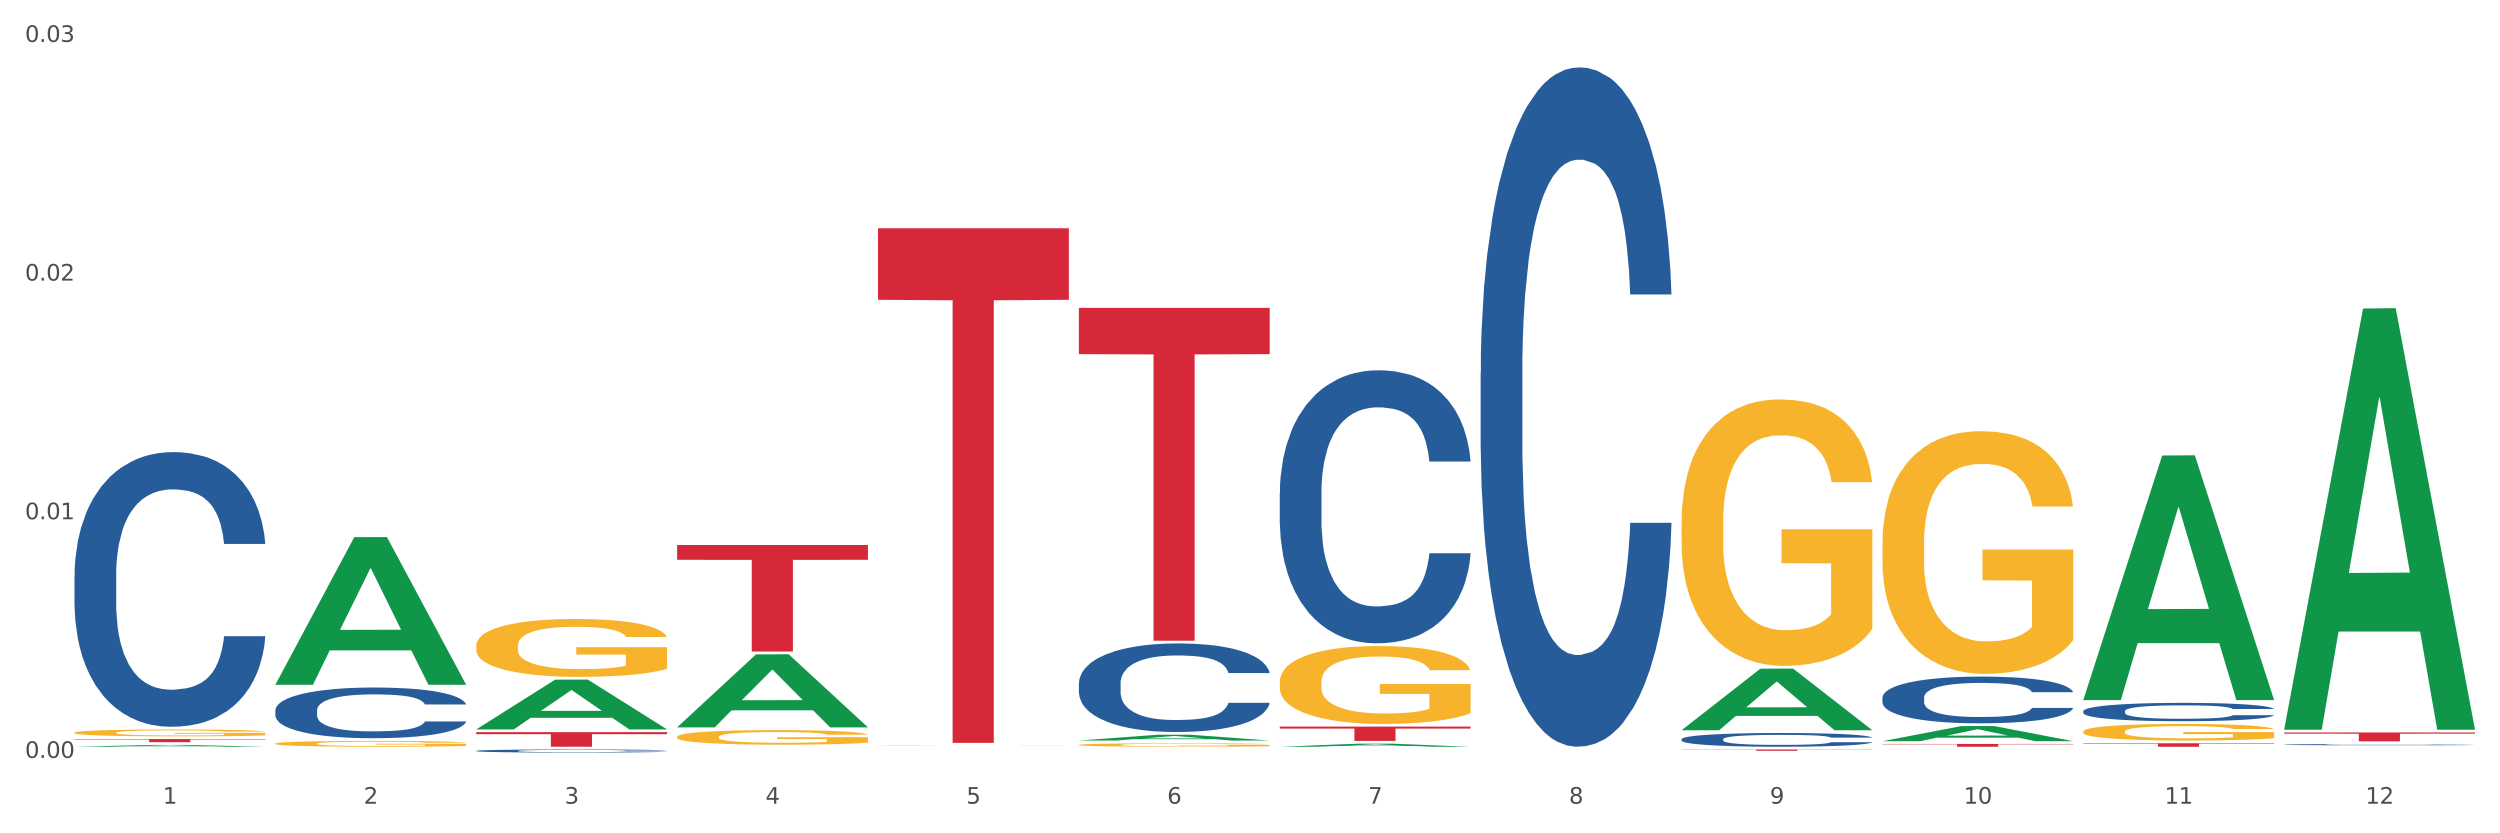 <?xml version="1.0" encoding="utf-8" standalone="no"?>
<!DOCTYPE svg PUBLIC "-//W3C//DTD SVG 1.1//EN"
  "http://www.w3.org/Graphics/SVG/1.1/DTD/svg11.dtd">
<svg xmlns:xlink="http://www.w3.org/1999/xlink" width="1080pt" height="360pt" viewBox="0 0 1080 360" xmlns="http://www.w3.org/2000/svg" version="1.1">
 <rect x="0" y="0" width="1080" height="360" fill="#333333" stroke="none"/>
 <defs>
  <style type="text/css">*{stroke-linejoin: round; stroke-linecap: butt}</style>
 </defs>
 <g id="figure_1">
  <g id="patch_1">
   <path d="M 0 360 
L 1080 360 
L 1080 0 
L 0 0 
z
" style="fill: #ffffff; stroke: #ffffff; stroke-linejoin: miter"/>
  </g>
  <g id="axes_1">
   <g id="matplotlib.axis_1">
    <g id="xtick_1">
     <g id="text_1">
      <!-- 1 -->
      <g style="fill: #4d4d4d" transform="translate(70.342 347.204) scale(0.096 -0.096)">
       <defs>
        <path id="DejaVuSans-31" d="M 794 531 
L 1825 531 
L 1825 4091 
L 703 3866 
L 703 4441 
L 1819 4666 
L 2450 4666 
L 2450 531 
L 3481 531 
L 3481 0 
L 794 0 
L 794 531 
z
" transform="scale(0.016)"/>
       </defs>
       <use xlink:href="#DejaVuSans-31"/>
      </g>
     </g>
    </g>
    <g id="xtick_2">
     <g id="text_2">
      <!-- 2 -->
      <g style="fill: #4d4d4d" transform="translate(157.122 347.204) scale(0.096 -0.096)">
       <defs>
        <path id="DejaVuSans-32" d="M 1228 531 
L 3431 531 
L 3431 0 
L 469 0 
L 469 531 
Q 828 903 1448 1529 
Q 2069 2156 2228 2338 
Q 2531 2678 2651 2914 
Q 2772 3150 2772 3378 
Q 2772 3750 2511 3984 
Q 2250 4219 1831 4219 
Q 1534 4219 1204 4116 
Q 875 4013 500 3803 
L 500 4441 
Q 881 4594 1212 4672 
Q 1544 4750 1819 4750 
Q 2544 4750 2975 4387 
Q 3406 4025 3406 3419 
Q 3406 3131 3298 2873 
Q 3191 2616 2906 2266 
Q 2828 2175 2409 1742 
Q 1991 1309 1228 531 
z
" transform="scale(0.016)"/>
       </defs>
       <use xlink:href="#DejaVuSans-32"/>
      </g>
     </g>
    </g>
    <g id="xtick_3">
     <g id="text_3">
      <!-- 3 -->
      <g style="fill: #4d4d4d" transform="translate(243.902 347.204) scale(0.096 -0.096)">
       <defs>
        <path id="DejaVuSans-33" d="M 2597 2516 
Q 3050 2419 3304 2112 
Q 3559 1806 3559 1356 
Q 3559 666 3084 287 
Q 2609 -91 1734 -91 
Q 1441 -91 1130 -33 
Q 819 25 488 141 
L 488 750 
Q 750 597 1062 519 
Q 1375 441 1716 441 
Q 2309 441 2620 675 
Q 2931 909 2931 1356 
Q 2931 1769 2642 2001 
Q 2353 2234 1838 2234 
L 1294 2234 
L 1294 2753 
L 1863 2753 
Q 2328 2753 2575 2939 
Q 2822 3125 2822 3475 
Q 2822 3834 2567 4026 
Q 2313 4219 1838 4219 
Q 1578 4219 1281 4162 
Q 984 4106 628 3988 
L 628 4550 
Q 988 4650 1302 4700 
Q 1616 4750 1894 4750 
Q 2613 4750 3031 4423 
Q 3450 4097 3450 3541 
Q 3450 3153 3228 2886 
Q 3006 2619 2597 2516 
z
" transform="scale(0.016)"/>
       </defs>
       <use xlink:href="#DejaVuSans-33"/>
      </g>
     </g>
    </g>
    <g id="xtick_4">
     <g id="text_4">
      <!-- 4 -->
      <g style="fill: #4d4d4d" transform="translate(330.683 347.204) scale(0.096 -0.096)">
       <defs>
        <path id="DejaVuSans-34" d="M 2419 4116 
L 825 1625 
L 2419 1625 
L 2419 4116 
z
M 2253 4666 
L 3047 4666 
L 3047 1625 
L 3713 1625 
L 3713 1100 
L 3047 1100 
L 3047 0 
L 2419 0 
L 2419 1100 
L 313 1100 
L 313 1709 
L 2253 4666 
z
" transform="scale(0.016)"/>
       </defs>
       <use xlink:href="#DejaVuSans-34"/>
      </g>
     </g>
    </g>
    <g id="xtick_5">
     <g id="text_5">
      <!-- 5 -->
      <g style="fill: #4d4d4d" transform="translate(417.463 347.204) scale(0.096 -0.096)">
       <defs>
        <path id="DejaVuSans-35" d="M 691 4666 
L 3169 4666 
L 3169 4134 
L 1269 4134 
L 1269 2991 
Q 1406 3038 1543 3061 
Q 1681 3084 1819 3084 
Q 2600 3084 3056 2656 
Q 3513 2228 3513 1497 
Q 3513 744 3044 326 
Q 2575 -91 1722 -91 
Q 1428 -91 1123 -41 
Q 819 9 494 109 
L 494 744 
Q 775 591 1075 516 
Q 1375 441 1709 441 
Q 2250 441 2565 725 
Q 2881 1009 2881 1497 
Q 2881 1984 2565 2268 
Q 2250 2553 1709 2553 
Q 1456 2553 1204 2497 
Q 953 2441 691 2322 
L 691 4666 
z
" transform="scale(0.016)"/>
       </defs>
       <use xlink:href="#DejaVuSans-35"/>
      </g>
     </g>
    </g>
    <g id="xtick_6">
     <g id="text_6">
      <!-- 6 -->
      <g style="fill: #4d4d4d" transform="translate(504.243 347.204) scale(0.096 -0.096)">
       <defs>
        <path id="DejaVuSans-36" d="M 2113 2584 
Q 1688 2584 1439 2293 
Q 1191 2003 1191 1497 
Q 1191 994 1439 701 
Q 1688 409 2113 409 
Q 2538 409 2786 701 
Q 3034 994 3034 1497 
Q 3034 2003 2786 2293 
Q 2538 2584 2113 2584 
z
M 3366 4563 
L 3366 3988 
Q 3128 4100 2886 4159 
Q 2644 4219 2406 4219 
Q 1781 4219 1451 3797 
Q 1122 3375 1075 2522 
Q 1259 2794 1537 2939 
Q 1816 3084 2150 3084 
Q 2853 3084 3261 2657 
Q 3669 2231 3669 1497 
Q 3669 778 3244 343 
Q 2819 -91 2113 -91 
Q 1303 -91 875 529 
Q 447 1150 447 2328 
Q 447 3434 972 4092 
Q 1497 4750 2381 4750 
Q 2619 4750 2861 4703 
Q 3103 4656 3366 4563 
z
" transform="scale(0.016)"/>
       </defs>
       <use xlink:href="#DejaVuSans-36"/>
      </g>
     </g>
    </g>
    <g id="xtick_7">
     <g id="text_7">
      <!-- 7 -->
      <g style="fill: #4d4d4d" transform="translate(591.024 347.204) scale(0.096 -0.096)">
       <defs>
        <path id="DejaVuSans-37" d="M 525 4666 
L 3525 4666 
L 3525 4397 
L 1831 0 
L 1172 0 
L 2766 4134 
L 525 4134 
L 525 4666 
z
" transform="scale(0.016)"/>
       </defs>
       <use xlink:href="#DejaVuSans-37"/>
      </g>
     </g>
    </g>
    <g id="xtick_8">
     <g id="text_8">
      <!-- 8 -->
      <g style="fill: #4d4d4d" transform="translate(677.804 347.204) scale(0.096 -0.096)">
       <defs>
        <path id="DejaVuSans-38" d="M 2034 2216 
Q 1584 2216 1326 1975 
Q 1069 1734 1069 1313 
Q 1069 891 1326 650 
Q 1584 409 2034 409 
Q 2484 409 2743 651 
Q 3003 894 3003 1313 
Q 3003 1734 2745 1975 
Q 2488 2216 2034 2216 
z
M 1403 2484 
Q 997 2584 770 2862 
Q 544 3141 544 3541 
Q 544 4100 942 4425 
Q 1341 4750 2034 4750 
Q 2731 4750 3128 4425 
Q 3525 4100 3525 3541 
Q 3525 3141 3298 2862 
Q 3072 2584 2669 2484 
Q 3125 2378 3379 2068 
Q 3634 1759 3634 1313 
Q 3634 634 3220 271 
Q 2806 -91 2034 -91 
Q 1263 -91 848 271 
Q 434 634 434 1313 
Q 434 1759 690 2068 
Q 947 2378 1403 2484 
z
M 1172 3481 
Q 1172 3119 1398 2916 
Q 1625 2713 2034 2713 
Q 2441 2713 2670 2916 
Q 2900 3119 2900 3481 
Q 2900 3844 2670 4047 
Q 2441 4250 2034 4250 
Q 1625 4250 1398 4047 
Q 1172 3844 1172 3481 
z
" transform="scale(0.016)"/>
       </defs>
       <use xlink:href="#DejaVuSans-38"/>
      </g>
     </g>
    </g>
    <g id="xtick_9">
     <g id="text_9">
      <!-- 9 -->
      <g style="fill: #4d4d4d" transform="translate(764.584 347.204) scale(0.096 -0.096)">
       <defs>
        <path id="DejaVuSans-39" d="M 703 97 
L 703 672 
Q 941 559 1184 500 
Q 1428 441 1663 441 
Q 2288 441 2617 861 
Q 2947 1281 2994 2138 
Q 2813 1869 2534 1725 
Q 2256 1581 1919 1581 
Q 1219 1581 811 2004 
Q 403 2428 403 3163 
Q 403 3881 828 4315 
Q 1253 4750 1959 4750 
Q 2769 4750 3195 4129 
Q 3622 3509 3622 2328 
Q 3622 1225 3098 567 
Q 2575 -91 1691 -91 
Q 1453 -91 1209 -44 
Q 966 3 703 97 
z
M 1959 2075 
Q 2384 2075 2632 2365 
Q 2881 2656 2881 3163 
Q 2881 3666 2632 3958 
Q 2384 4250 1959 4250 
Q 1534 4250 1286 3958 
Q 1038 3666 1038 3163 
Q 1038 2656 1286 2365 
Q 1534 2075 1959 2075 
z
" transform="scale(0.016)"/>
       </defs>
       <use xlink:href="#DejaVuSans-39"/>
      </g>
     </g>
    </g>
    <g id="xtick_10">
     <g id="text_10">
      <!-- 10 -->
      <g style="fill: #4d4d4d" transform="translate(848.311 347.204) scale(0.096 -0.096)">
       <defs>
        <path id="DejaVuSans-30" d="M 2034 4250 
Q 1547 4250 1301 3770 
Q 1056 3291 1056 2328 
Q 1056 1369 1301 889 
Q 1547 409 2034 409 
Q 2525 409 2770 889 
Q 3016 1369 3016 2328 
Q 3016 3291 2770 3770 
Q 2525 4250 2034 4250 
z
M 2034 4750 
Q 2819 4750 3233 4129 
Q 3647 3509 3647 2328 
Q 3647 1150 3233 529 
Q 2819 -91 2034 -91 
Q 1250 -91 836 529 
Q 422 1150 422 2328 
Q 422 3509 836 4129 
Q 1250 4750 2034 4750 
z
" transform="scale(0.016)"/>
       </defs>
       <use xlink:href="#DejaVuSans-31"/>
       <use xlink:href="#DejaVuSans-30" transform="translate(63.623 0)"/>
      </g>
     </g>
    </g>
    <g id="xtick_11">
     <g id="text_11">
      <!-- 11 -->
      <g style="fill: #4d4d4d" transform="translate(935.091 347.204) scale(0.096 -0.096)">
       <use xlink:href="#DejaVuSans-31"/>
       <use xlink:href="#DejaVuSans-31" transform="translate(63.623 0)"/>
      </g>
     </g>
    </g>
    <g id="xtick_12">
     <g id="text_12">
      <!-- 12 -->
      <g style="fill: #4d4d4d" transform="translate(1021.871 347.204) scale(0.096 -0.096)">
       <use xlink:href="#DejaVuSans-31"/>
       <use xlink:href="#DejaVuSans-32" transform="translate(63.623 0)"/>
      </g>
     </g>
    </g>
    <g id="xtick_13"/>
    <g id="xtick_14"/>
    <g id="xtick_15"/>
    <g id="xtick_16"/>
    <g id="xtick_17"/>
    <g id="xtick_18"/>
    <g id="xtick_19"/>
    <g id="xtick_20"/>
    <g id="xtick_21"/>
    <g id="xtick_22"/>
    <g id="xtick_23"/>
   </g>
   <g id="matplotlib.axis_2">
    <g id="ytick_1">
     <g id="text_13">
      <!-- 0.00 -->
      <g style="fill: #4d4d4d" transform="translate(10.8 327.417) scale(0.096 -0.096)">
       <defs>
        <path id="DejaVuSans-2e" d="M 684 794 
L 1344 794 
L 1344 0 
L 684 0 
L 684 794 
z
" transform="scale(0.016)"/>
       </defs>
       <use xlink:href="#DejaVuSans-30"/>
       <use xlink:href="#DejaVuSans-2e" transform="translate(63.623 0)"/>
       <use xlink:href="#DejaVuSans-30" transform="translate(95.41 0)"/>
       <use xlink:href="#DejaVuSans-30" transform="translate(159.033 0)"/>
      </g>
     </g>
    </g>
    <g id="ytick_2">
     <g id="text_14">
      <!-- 0.01 -->
      <g style="fill: #4d4d4d" transform="translate(10.8 224.318) scale(0.096 -0.096)">
       <use xlink:href="#DejaVuSans-30"/>
       <use xlink:href="#DejaVuSans-2e" transform="translate(63.623 0)"/>
       <use xlink:href="#DejaVuSans-30" transform="translate(95.41 0)"/>
       <use xlink:href="#DejaVuSans-31" transform="translate(159.033 0)"/>
      </g>
     </g>
    </g>
    <g id="ytick_3">
     <g id="text_15">
      <!-- 0.02 -->
      <g style="fill: #4d4d4d" transform="translate(10.8 121.218) scale(0.096 -0.096)">
       <use xlink:href="#DejaVuSans-30"/>
       <use xlink:href="#DejaVuSans-2e" transform="translate(63.623 0)"/>
       <use xlink:href="#DejaVuSans-30" transform="translate(95.41 0)"/>
       <use xlink:href="#DejaVuSans-32" transform="translate(159.033 0)"/>
      </g>
     </g>
    </g>
    <g id="ytick_4">
     <g id="text_16">
      <!-- 0.03 -->
      <g style="fill: #4d4d4d" transform="translate(10.8 18.118) scale(0.096 -0.096)">
       <use xlink:href="#DejaVuSans-30"/>
       <use xlink:href="#DejaVuSans-2e" transform="translate(63.623 0)"/>
       <use xlink:href="#DejaVuSans-30" transform="translate(95.41 0)"/>
       <use xlink:href="#DejaVuSans-33" transform="translate(159.033 0)"/>
      </g>
     </g>
    </g>
    <g id="ytick_5"/>
    <g id="ytick_6"/>
    <g id="ytick_7"/>
   </g>
   <g id="PolyCollection_1">
    <path d="M 32.175 322.59 
L 32.26 322.589 
L 66.256 321.799 
L 80.365 321.798 
L 114.616 322.592 
L 98.298 322.592 
L 90.904 322.407 
L 55.803 322.407 
L 55.548 322.41 
L 48.408 322.592 
L 32.175 322.592 
L 32.175 322.59 
L 60.222 322.297 
L 86.484 322.296 
L 73.481 321.967 
L 73.311 321.966 
L 73.141 321.968 
L 60.137 322.296 
L 60.222 322.297 
L 32.175 322.59 
z
" clip-path="url(#p12209927ad)" style="fill: #109648"/>
    <path d="M 292.516 318.322 
L 292.613 318.316 
L 292.613 318.109 
L 292.808 317.93 
L 293.781 317.499 
L 295.241 317.142 
L 296.312 316.952 
L 297.383 316.797 
L 298.648 316.642 
L 300.205 316.481 
L 303.028 316.245 
L 304.78 316.124 
L 306.921 315.997 
L 310.815 315.813 
L 313.637 315.71 
L 316.557 315.623 
L 321.327 315.52 
L 324.441 315.474 
L 327.751 315.439 
L 331.741 315.416 
L 334.759 315.411 
L 341.377 315.428 
L 347.023 315.48 
L 349.748 315.52 
L 353.252 315.589 
L 355.101 315.635 
L 358.119 315.727 
L 361.233 315.848 
L 363.375 315.951 
L 366.587 316.147 
L 369.02 316.343 
L 371.259 316.584 
L 372.427 316.751 
L 373.303 316.906 
L 374.081 317.085 
L 374.86 317.367 
L 357.34 317.367 
L 356.659 317.165 
L 355.588 316.975 
L 354.031 316.791 
L 352.668 316.676 
L 350.332 316.532 
L 348.191 316.44 
L 345.952 316.371 
L 343.227 316.314 
L 341.085 316.285 
L 338.068 316.262 
L 332.131 316.268 
L 328.14 316.314 
L 325.415 316.371 
L 323.663 316.423 
L 322.105 316.481 
L 320.353 316.561 
L 318.309 316.682 
L 316.849 316.791 
L 315.389 316.929 
L 314.221 317.067 
L 313.151 317.229 
L 312.275 317.401 
L 311.593 317.58 
L 311.009 317.798 
L 310.523 318.161 
L 310.523 318.949 
L 310.717 319.127 
L 311.204 319.363 
L 311.788 319.541 
L 312.761 319.754 
L 313.637 319.898 
L 315.292 320.105 
L 317.141 320.278 
L 318.601 320.387 
L 320.061 320.479 
L 322.592 320.606 
L 325.415 320.709 
L 327.848 320.772 
L 331.157 320.83 
L 333.396 320.853 
L 335.343 320.865 
L 340.112 320.865 
L 343.519 320.847 
L 347.315 320.807 
L 350.235 320.755 
L 352.668 320.692 
L 355.393 320.588 
L 357.145 320.491 
L 357.145 319.288 
L 335.732 319.282 
L 335.732 318.483 
L 374.957 318.483 
L 374.957 320.83 
L 373.303 320.951 
L 371.453 321.06 
L 369.507 321.158 
L 366.587 321.279 
L 363.083 321.394 
L 359.968 321.474 
L 356.659 321.543 
L 352.765 321.607 
L 347.704 321.664 
L 344.589 321.687 
L 340.696 321.704 
L 336.121 321.71 
L 332.131 321.699 
L 328.237 321.67 
L 324.149 321.618 
L 320.159 321.543 
L 317.141 321.469 
L 314.124 321.377 
L 310.912 321.256 
L 308.381 321.141 
L 306.435 321.037 
L 304.293 320.905 
L 301.957 320.732 
L 300.205 320.577 
L 298.648 320.416 
L 296.993 320.209 
L 295.825 320.03 
L 294.657 319.806 
L 293.976 319.639 
L 293.197 319.38 
L 292.613 319.018 
L 292.516 318.322 
z
" clip-path="url(#p12209927ad)" style="fill: #f7b32b"/>
    <path d="M 466.077 321.789 
L 466.174 321.787 
L 466.174 321.738 
L 466.369 321.696 
L 467.342 321.594 
L 468.802 321.509 
L 469.873 321.464 
L 470.943 321.427 
L 472.209 321.391 
L 473.766 321.352 
L 476.589 321.297 
L 478.341 321.268 
L 480.482 321.238 
L 484.375 321.194 
L 487.198 321.17 
L 490.118 321.149 
L 494.887 321.125 
L 498.002 321.114 
L 501.311 321.106 
L 505.302 321.1 
L 508.319 321.099 
L 514.938 321.103 
L 520.583 321.115 
L 523.309 321.125 
L 526.813 321.141 
L 528.662 321.152 
L 531.679 321.174 
L 534.794 321.202 
L 536.935 321.227 
L 540.147 321.273 
L 542.581 321.32 
L 544.819 321.377 
L 545.987 321.416 
L 546.863 321.453 
L 547.642 321.496 
L 548.421 321.562 
L 530.901 321.562 
L 530.219 321.515 
L 529.149 321.47 
L 527.591 321.426 
L 526.229 321.399 
L 523.893 321.365 
L 521.751 321.343 
L 519.513 321.327 
L 516.787 321.313 
L 514.646 321.306 
L 511.629 321.301 
L 505.691 321.302 
L 501.701 321.313 
L 498.975 321.327 
L 497.223 321.339 
L 495.666 321.352 
L 493.914 321.372 
L 491.87 321.4 
L 490.41 321.426 
L 488.95 321.459 
L 487.782 321.491 
L 486.711 321.53 
L 485.835 321.571 
L 485.154 321.613 
L 484.57 321.665 
L 484.083 321.75 
L 484.083 321.937 
L 484.278 321.979 
L 484.765 322.035 
L 485.349 322.078 
L 486.322 322.128 
L 487.198 322.162 
L 488.853 322.211 
L 490.702 322.252 
L 492.162 322.278 
L 493.622 322.3 
L 496.153 322.33 
L 498.975 322.354 
L 501.409 322.369 
L 504.718 322.383 
L 506.957 322.388 
L 508.903 322.391 
L 513.673 322.391 
L 517.079 322.387 
L 520.875 322.377 
L 523.795 322.365 
L 526.229 322.35 
L 528.954 322.326 
L 530.706 322.303 
L 530.706 322.018 
L 509.293 322.016 
L 509.293 321.827 
L 548.518 321.827 
L 548.518 322.383 
L 546.863 322.412 
L 545.014 322.437 
L 543.067 322.461 
L 540.147 322.489 
L 536.643 322.517 
L 533.529 322.536 
L 530.219 322.552 
L 526.326 322.567 
L 521.265 322.581 
L 518.15 322.586 
L 514.257 322.59 
L 509.682 322.592 
L 505.691 322.589 
L 501.798 322.582 
L 497.71 322.57 
L 493.719 322.552 
L 490.702 322.534 
L 487.685 322.512 
L 484.473 322.484 
L 481.942 322.457 
L 479.995 322.432 
L 477.854 322.401 
L 475.518 322.36 
L 473.766 322.323 
L 472.209 322.285 
L 470.554 322.236 
L 469.386 322.193 
L 468.218 322.14 
L 467.537 322.101 
L 466.758 322.039 
L 466.174 321.954 
L 466.077 321.789 
z
" clip-path="url(#p12209927ad)" style="fill: #f7b32b"/>
    <path d="M 552.857 294.63 
L 552.954 294.599 
L 552.954 293.493 
L 553.149 292.541 
L 554.122 290.237 
L 555.582 288.332 
L 556.653 287.319 
L 557.724 286.489 
L 558.989 285.66 
L 560.546 284.799 
L 563.369 283.54 
L 565.121 282.895 
L 567.262 282.219 
L 571.156 281.236 
L 573.978 280.683 
L 576.898 280.222 
L 581.668 279.669 
L 584.782 279.423 
L 588.092 279.239 
L 592.082 279.116 
L 595.1 279.085 
L 601.718 279.178 
L 607.364 279.454 
L 610.089 279.669 
L 613.593 280.038 
L 615.442 280.283 
L 618.46 280.775 
L 621.574 281.42 
L 623.716 281.973 
L 626.928 283.018 
L 629.361 284.062 
L 631.6 285.352 
L 632.768 286.243 
L 633.644 287.073 
L 634.422 288.025 
L 635.201 289.53 
L 617.681 289.53 
L 617 288.455 
L 615.929 287.441 
L 614.372 286.458 
L 613.009 285.844 
L 610.673 285.076 
L 608.532 284.584 
L 606.293 284.216 
L 603.568 283.909 
L 601.426 283.755 
L 598.409 283.632 
L 592.472 283.663 
L 588.481 283.909 
L 585.756 284.216 
L 584.004 284.492 
L 582.446 284.799 
L 580.694 285.23 
L 578.65 285.875 
L 577.19 286.458 
L 575.73 287.196 
L 574.562 287.933 
L 573.492 288.793 
L 572.616 289.715 
L 571.934 290.667 
L 571.35 291.834 
L 570.864 293.77 
L 570.864 297.979 
L 571.058 298.931 
L 571.545 300.191 
L 572.129 301.143 
L 573.102 302.28 
L 573.978 303.048 
L 575.633 304.154 
L 577.482 305.075 
L 578.942 305.659 
L 580.402 306.15 
L 582.933 306.826 
L 585.756 307.379 
L 588.189 307.717 
L 591.498 308.024 
L 593.737 308.147 
L 595.684 308.209 
L 600.453 308.209 
L 603.86 308.117 
L 607.656 307.901 
L 610.576 307.625 
L 613.009 307.287 
L 615.734 306.734 
L 617.486 306.212 
L 617.486 299.791 
L 596.073 299.76 
L 596.073 295.49 
L 635.298 295.49 
L 635.298 308.024 
L 633.644 308.669 
L 631.794 309.253 
L 629.848 309.775 
L 626.928 310.421 
L 623.424 311.035 
L 620.309 311.465 
L 617 311.834 
L 613.106 312.172 
L 608.045 312.479 
L 604.93 312.602 
L 601.037 312.694 
L 596.462 312.725 
L 592.472 312.663 
L 588.578 312.51 
L 584.49 312.233 
L 580.5 311.834 
L 577.482 311.434 
L 574.465 310.943 
L 571.253 310.298 
L 568.722 309.683 
L 566.776 309.13 
L 564.634 308.424 
L 562.298 307.502 
L 560.546 306.673 
L 558.989 305.812 
L 557.334 304.707 
L 556.166 303.754 
L 554.998 302.556 
L 554.317 301.665 
L 553.538 300.283 
L 552.954 298.347 
L 552.857 294.63 
z
" clip-path="url(#p12209927ad)" style="fill: #f7b32b"/>
    <path d="M 726.418 225.739 
L 726.515 225.634 
L 726.515 221.85 
L 726.71 218.591 
L 727.683 210.707 
L 729.143 204.19 
L 730.214 200.721 
L 731.284 197.883 
L 732.55 195.045 
L 734.107 192.102 
L 736.93 187.792 
L 738.682 185.585 
L 740.823 183.272 
L 744.716 179.908 
L 747.539 178.016 
L 750.459 176.439 
L 755.228 174.547 
L 758.343 173.706 
L 761.652 173.076 
L 765.643 172.655 
L 768.66 172.55 
L 775.279 172.865 
L 780.924 173.811 
L 783.65 174.547 
L 787.154 175.809 
L 789.003 176.65 
L 792.02 178.331 
L 795.135 180.539 
L 797.276 182.431 
L 800.488 186.005 
L 802.922 189.579 
L 805.16 193.994 
L 806.328 197.042 
L 807.204 199.88 
L 807.983 203.139 
L 808.762 208.29 
L 791.242 208.29 
L 790.56 204.611 
L 789.49 201.142 
L 787.932 197.778 
L 786.57 195.676 
L 784.234 193.048 
L 782.092 191.366 
L 779.854 190.105 
L 777.128 189.053 
L 774.987 188.528 
L 771.97 188.107 
L 766.032 188.212 
L 762.042 189.053 
L 759.316 190.105 
L 757.564 191.051 
L 756.007 192.102 
L 754.255 193.573 
L 752.211 195.781 
L 750.751 197.778 
L 749.291 200.301 
L 748.123 202.824 
L 747.052 205.767 
L 746.176 208.92 
L 745.495 212.179 
L 744.911 216.173 
L 744.424 222.796 
L 744.424 237.197 
L 744.619 240.455 
L 745.106 244.765 
L 745.69 248.024 
L 746.663 251.913 
L 747.539 254.541 
L 749.194 258.325 
L 751.043 261.479 
L 752.503 263.476 
L 753.963 265.158 
L 756.494 267.47 
L 759.316 269.362 
L 761.75 270.519 
L 765.059 271.57 
L 767.298 271.99 
L 769.244 272.201 
L 774.014 272.201 
L 777.42 271.885 
L 781.216 271.149 
L 784.136 270.203 
L 786.57 269.047 
L 789.295 267.155 
L 791.047 265.368 
L 791.047 243.399 
L 769.634 243.294 
L 769.634 228.682 
L 808.859 228.682 
L 808.859 271.57 
L 807.204 273.777 
L 805.355 275.775 
L 803.408 277.562 
L 800.488 279.769 
L 796.984 281.871 
L 793.87 283.343 
L 790.56 284.604 
L 786.667 285.761 
L 781.606 286.812 
L 778.491 287.232 
L 774.598 287.548 
L 770.023 287.653 
L 766.032 287.442 
L 762.139 286.917 
L 758.051 285.971 
L 754.06 284.604 
L 751.043 283.238 
L 748.026 281.556 
L 744.814 279.349 
L 742.283 277.246 
L 740.336 275.354 
L 738.195 272.936 
L 735.859 269.783 
L 734.107 266.945 
L 732.55 264.001 
L 730.895 260.217 
L 729.727 256.959 
L 728.559 252.859 
L 727.878 249.811 
L 727.099 245.081 
L 726.515 238.458 
L 726.418 225.739 
z
" clip-path="url(#p12209927ad)" style="fill: #f7b32b"/>
    <path d="M 813.198 234.723 
L 813.295 234.627 
L 813.295 231.181 
L 813.49 228.213 
L 814.463 221.033 
L 815.923 215.097 
L 816.994 211.938 
L 818.065 209.353 
L 819.33 206.768 
L 820.887 204.088 
L 823.71 200.163 
L 825.462 198.152 
L 827.603 196.046 
L 831.497 192.982 
L 834.319 191.259 
L 837.239 189.823 
L 842.009 188.1 
L 845.123 187.334 
L 848.433 186.76 
L 852.423 186.377 
L 855.441 186.281 
L 862.059 186.568 
L 867.705 187.43 
L 870.43 188.1 
L 873.934 189.249 
L 875.783 190.015 
L 878.801 191.546 
L 881.915 193.557 
L 884.057 195.28 
L 887.269 198.535 
L 889.702 201.79 
L 891.941 205.811 
L 893.109 208.587 
L 893.985 211.172 
L 894.763 214.14 
L 895.542 218.831 
L 878.022 218.831 
L 877.341 215.48 
L 876.27 212.321 
L 874.713 209.257 
L 873.35 207.343 
L 871.014 204.949 
L 868.873 203.418 
L 866.634 202.269 
L 863.909 201.311 
L 861.767 200.833 
L 858.75 200.45 
L 852.813 200.546 
L 848.822 201.311 
L 846.097 202.269 
L 844.345 203.13 
L 842.787 204.088 
L 841.035 205.428 
L 838.991 207.438 
L 837.531 209.257 
L 836.071 211.555 
L 834.903 213.853 
L 833.833 216.533 
L 832.957 219.405 
L 832.275 222.373 
L 831.691 226.011 
L 831.205 232.042 
L 831.205 245.158 
L 831.399 248.126 
L 831.886 252.051 
L 832.47 255.019 
L 833.443 258.561 
L 834.319 260.954 
L 835.974 264.401 
L 837.823 267.273 
L 839.283 269.092 
L 840.743 270.624 
L 843.274 272.73 
L 846.097 274.453 
L 848.53 275.506 
L 851.839 276.463 
L 854.078 276.846 
L 856.025 277.038 
L 860.794 277.038 
L 864.201 276.751 
L 867.997 276.081 
L 870.917 275.219 
L 873.35 274.166 
L 876.075 272.443 
L 877.827 270.815 
L 877.827 250.806 
L 856.414 250.711 
L 856.414 237.404 
L 895.639 237.404 
L 895.639 276.463 
L 893.985 278.474 
L 892.135 280.293 
L 890.189 281.92 
L 887.269 283.931 
L 883.765 285.846 
L 880.65 287.186 
L 877.341 288.335 
L 873.447 289.388 
L 868.386 290.345 
L 865.271 290.728 
L 861.378 291.015 
L 856.803 291.111 
L 852.813 290.919 
L 848.919 290.441 
L 844.831 289.579 
L 840.841 288.335 
L 837.823 287.09 
L 834.806 285.558 
L 831.594 283.548 
L 829.063 281.633 
L 827.117 279.91 
L 824.975 277.708 
L 822.639 274.836 
L 820.887 272.251 
L 819.33 269.571 
L 817.675 266.124 
L 816.507 263.156 
L 815.339 259.423 
L 814.658 256.646 
L 813.879 252.338 
L 813.295 246.307 
L 813.198 234.723 
z
" clip-path="url(#p12209927ad)" style="fill: #f7b32b"/>
    <path d="M 899.978 316.056 
L 900.076 316.049 
L 900.076 315.814 
L 900.27 315.611 
L 901.244 315.121 
L 902.704 314.715 
L 903.774 314.5 
L 904.845 314.323 
L 906.11 314.146 
L 907.668 313.963 
L 910.49 313.695 
L 912.242 313.558 
L 914.384 313.414 
L 918.277 313.205 
L 921.1 313.087 
L 924.02 312.989 
L 928.789 312.871 
L 931.904 312.819 
L 935.213 312.78 
L 939.204 312.753 
L 942.221 312.747 
L 948.84 312.767 
L 954.485 312.825 
L 957.21 312.871 
L 960.714 312.95 
L 962.564 313.002 
L 965.581 313.107 
L 968.696 313.244 
L 970.837 313.362 
L 974.049 313.584 
L 976.482 313.806 
L 978.721 314.081 
L 979.889 314.271 
L 980.765 314.447 
L 981.544 314.65 
L 982.322 314.97 
L 964.802 314.97 
L 964.121 314.742 
L 963.05 314.526 
L 961.493 314.316 
L 960.13 314.186 
L 957.794 314.022 
L 955.653 313.918 
L 953.414 313.839 
L 950.689 313.774 
L 948.548 313.741 
L 945.53 313.715 
L 939.593 313.721 
L 935.602 313.774 
L 932.877 313.839 
L 931.125 313.898 
L 929.568 313.963 
L 927.816 314.055 
L 925.772 314.192 
L 924.312 314.316 
L 922.852 314.473 
L 921.684 314.63 
L 920.613 314.813 
L 919.737 315.01 
L 919.056 315.212 
L 918.472 315.461 
L 917.985 315.873 
L 917.985 316.769 
L 918.18 316.972 
L 918.666 317.24 
L 919.25 317.442 
L 920.224 317.684 
L 921.1 317.848 
L 922.754 318.083 
L 924.604 318.28 
L 926.064 318.404 
L 927.524 318.508 
L 930.054 318.652 
L 932.877 318.77 
L 935.31 318.842 
L 938.62 318.907 
L 940.858 318.933 
L 942.805 318.947 
L 947.574 318.947 
L 950.981 318.927 
L 954.777 318.881 
L 957.697 318.822 
L 960.13 318.75 
L 962.856 318.633 
L 964.608 318.521 
L 964.608 317.155 
L 943.194 317.148 
L 943.194 316.239 
L 982.42 316.239 
L 982.42 318.907 
L 980.765 319.045 
L 978.916 319.169 
L 976.969 319.28 
L 974.049 319.417 
L 970.545 319.548 
L 967.43 319.64 
L 964.121 319.718 
L 960.228 319.79 
L 955.166 319.856 
L 952.052 319.882 
L 948.158 319.901 
L 943.584 319.908 
L 939.593 319.895 
L 935.7 319.862 
L 931.612 319.803 
L 927.621 319.718 
L 924.604 319.633 
L 921.586 319.529 
L 918.374 319.391 
L 915.844 319.26 
L 913.897 319.143 
L 911.756 318.992 
L 909.42 318.796 
L 907.668 318.62 
L 906.11 318.436 
L 904.456 318.201 
L 903.288 317.998 
L 902.12 317.743 
L 901.438 317.554 
L 900.66 317.259 
L 900.076 316.847 
L 899.978 316.056 
z
" clip-path="url(#p12209927ad)" style="fill: #f7b32b"/>
    <path d="M 986.759 316.421 
L 1069.2 316.421 
L 1069.2 316.955 
L 1036.77 316.959 
L 1036.77 320.264 
L 1018.993 320.264 
L 1018.993 316.959 
L 986.759 316.955 
L 986.759 316.425 
L 986.759 316.421 
z
" clip-path="url(#p12209927ad)" style="fill: #d62839"/>
    <path d="M 813.198 321.384 
L 895.639 321.384 
L 895.639 321.552 
L 863.21 321.553 
L 863.21 322.592 
L 845.432 322.592 
L 845.432 321.553 
L 813.198 321.552 
L 813.198 321.385 
L 813.198 321.384 
z
" clip-path="url(#p12209927ad)" style="fill: #d62839"/>
    <path d="M 726.418 323.77 
L 808.859 323.77 
L 808.859 323.852 
L 776.429 323.853 
L 776.429 324.36 
L 758.652 324.36 
L 758.652 323.853 
L 726.418 323.852 
L 726.418 323.771 
L 726.418 323.77 
z
" clip-path="url(#p12209927ad)" style="fill: #d62839"/>
    <path d="M 552.857 313.903 
L 635.298 313.903 
L 635.298 314.762 
L 602.869 314.768 
L 602.869 320.085 
L 585.091 320.085 
L 585.091 314.768 
L 552.857 314.762 
L 552.857 313.909 
L 552.857 313.903 
z
" clip-path="url(#p12209927ad)" style="fill: #d62839"/>
    <path d="M 466.077 133 
L 548.518 133 
L 548.518 152.981 
L 516.088 153.116 
L 516.088 276.784 
L 498.311 276.784 
L 498.311 153.116 
L 466.077 152.981 
L 466.077 133.135 
L 466.077 133 
z
" clip-path="url(#p12209927ad)" style="fill: #d62839"/>
    <path d="M 379.296 98.62 
L 461.738 98.62 
L 461.738 129.512 
L 429.308 129.721 
L 429.308 320.919 
L 411.531 320.919 
L 411.531 129.721 
L 379.296 129.512 
L 379.296 98.829 
L 379.296 98.62 
z
" clip-path="url(#p12209927ad)" style="fill: #d62839"/>
    <path d="M 292.516 235.435 
L 374.957 235.435 
L 374.957 241.832 
L 342.528 241.876 
L 342.528 281.468 
L 324.75 281.468 
L 324.75 241.876 
L 292.516 241.832 
L 292.516 235.479 
L 292.516 235.435 
z
" clip-path="url(#p12209927ad)" style="fill: #d62839"/>
    <path d="M 205.736 316.295 
L 288.177 316.295 
L 288.177 317.17 
L 255.747 317.176 
L 255.747 322.592 
L 237.97 322.592 
L 237.97 317.176 
L 205.736 317.17 
L 205.736 316.301 
L 205.736 316.295 
z
" clip-path="url(#p12209927ad)" style="fill: #d62839"/>
    <path d="M 32.175 319.289 
L 114.616 319.289 
L 114.616 319.474 
L 82.187 319.475 
L 82.187 320.62 
L 64.409 320.62 
L 64.409 319.475 
L 32.175 319.474 
L 32.175 319.29 
L 32.175 319.289 
z
" clip-path="url(#p12209927ad)" style="fill: #d62839"/>
    <path d="M 32.175 316.513 
L 32.272 316.511 
L 32.272 316.413 
L 32.467 316.329 
L 33.44 316.126 
L 34.9 315.957 
L 35.971 315.868 
L 37.042 315.795 
L 38.307 315.722 
L 39.864 315.646 
L 42.687 315.535 
L 44.439 315.478 
L 46.58 315.418 
L 50.474 315.331 
L 53.296 315.282 
L 56.216 315.242 
L 60.986 315.193 
L 64.1 315.171 
L 67.41 315.155 
L 71.4 315.144 
L 74.418 315.141 
L 81.036 315.15 
L 86.682 315.174 
L 89.407 315.193 
L 92.911 315.226 
L 94.76 315.247 
L 97.778 315.291 
L 100.892 315.348 
L 103.034 315.396 
L 106.246 315.488 
L 108.679 315.581 
L 110.918 315.695 
L 112.086 315.773 
L 112.962 315.846 
L 113.74 315.93 
L 114.519 316.063 
L 96.999 316.063 
L 96.318 315.968 
L 95.247 315.879 
L 93.69 315.792 
L 92.327 315.738 
L 89.991 315.67 
L 87.85 315.627 
L 85.611 315.594 
L 82.886 315.567 
L 80.744 315.554 
L 77.727 315.543 
L 71.79 315.545 
L 67.799 315.567 
L 65.074 315.594 
L 63.322 315.619 
L 61.764 315.646 
L 60.012 315.684 
L 57.968 315.741 
L 56.508 315.792 
L 55.048 315.857 
L 53.88 315.922 
L 52.81 315.998 
L 51.934 316.079 
L 51.252 316.164 
L 50.668 316.267 
L 50.182 316.437 
L 50.182 316.809 
L 50.376 316.893 
L 50.863 317.004 
L 51.447 317.088 
L 52.42 317.188 
L 53.296 317.256 
L 54.951 317.354 
L 56.8 317.435 
L 58.26 317.486 
L 59.72 317.53 
L 62.251 317.589 
L 65.074 317.638 
L 67.507 317.668 
L 70.816 317.695 
L 73.055 317.706 
L 75.002 317.711 
L 79.771 317.711 
L 83.178 317.703 
L 86.974 317.684 
L 89.894 317.66 
L 92.327 317.63 
L 95.052 317.581 
L 96.804 317.535 
L 96.804 316.969 
L 75.391 316.966 
L 75.391 316.589 
L 114.616 316.589 
L 114.616 317.695 
L 112.962 317.752 
L 111.112 317.804 
L 109.166 317.85 
L 106.246 317.907 
L 102.742 317.961 
L 99.627 317.999 
L 96.318 318.031 
L 92.424 318.061 
L 87.363 318.088 
L 84.248 318.099 
L 80.355 318.107 
L 75.78 318.11 
L 71.79 318.105 
L 67.896 318.091 
L 63.808 318.067 
L 59.818 318.031 
L 56.8 317.996 
L 53.783 317.953 
L 50.571 317.896 
L 48.04 317.842 
L 46.094 317.793 
L 43.952 317.73 
L 41.616 317.649 
L 39.864 317.576 
L 38.307 317.5 
L 36.652 317.402 
L 35.484 317.318 
L 34.316 317.213 
L 33.635 317.134 
L 32.856 317.012 
L 32.272 316.841 
L 32.175 316.513 
z
" clip-path="url(#p12209927ad)" style="fill: #f7b32b"/>
    <path d="M 32.175 248.62 
L 32.272 248.512 
L 32.272 245.478 
L 32.565 241.36 
L 33.637 233.775 
L 35.001 228.031 
L 37.34 221.313 
L 38.607 218.496 
L 40.263 215.353 
L 43.674 210.26 
L 47.572 205.925 
L 50.3 203.541 
L 52.347 202.024 
L 56.927 199.315 
L 59.558 198.123 
L 62.287 197.148 
L 64.625 196.498 
L 68.523 195.739 
L 71.642 195.414 
L 75.247 195.306 
L 78.268 195.414 
L 82.263 195.848 
L 88.11 197.148 
L 90.352 197.907 
L 93.373 199.207 
L 96.491 200.941 
L 99.025 202.675 
L 101.948 205.167 
L 104.969 208.418 
L 107.892 212.536 
L 109.939 216.328 
L 111.595 220.338 
L 113.057 225.214 
L 114.129 230.524 
L 114.616 234.967 
L 96.783 234.967 
L 96.296 230.957 
L 95.322 226.623 
L 94.347 223.697 
L 93.275 221.313 
L 91.619 218.604 
L 90.157 216.87 
L 87.721 214.811 
L 85.479 213.511 
L 83.628 212.752 
L 81.386 212.102 
L 76.611 211.452 
L 73.201 211.452 
L 71.057 211.669 
L 68.426 212.21 
L 66.184 212.969 
L 63.553 214.269 
L 61.507 215.678 
L 59.461 217.52 
L 58.291 218.821 
L 56.537 221.205 
L 55.368 223.155 
L 53.809 226.514 
L 52.932 228.898 
L 51.372 235.075 
L 50.69 239.626 
L 50.398 242.769 
L 50.203 246.236 
L 50.203 263.141 
L 50.788 270.726 
L 51.275 273.977 
L 52.054 277.661 
L 53.516 282.429 
L 55.66 287.089 
L 57.901 290.448 
L 59.753 292.507 
L 61.507 294.024 
L 63.261 295.216 
L 65.405 296.3 
L 67.159 296.95 
L 69.79 297.6 
L 72.908 297.925 
L 75.345 297.925 
L 80.314 297.383 
L 82.556 296.842 
L 84.7 296.083 
L 87.038 294.891 
L 88.89 293.591 
L 89.962 292.615 
L 91.716 290.557 
L 93.08 288.389 
L 94.25 285.897 
L 95.029 283.73 
L 95.906 280.479 
L 96.588 276.795 
L 96.783 274.844 
L 114.616 274.844 
L 114.227 278.745 
L 113.544 282.538 
L 112.18 287.631 
L 111.108 290.557 
L 109.452 294.133 
L 107.697 297.167 
L 105.261 300.526 
L 103.02 303.018 
L 100.681 305.186 
L 98.148 307.136 
L 93.567 309.845 
L 91.911 310.604 
L 88.403 311.904 
L 85.674 312.663 
L 81.679 313.421 
L 77.586 313.855 
L 73.298 313.963 
L 69.498 313.746 
L 65.307 313.096 
L 62.676 312.446 
L 59.753 311.471 
L 56.342 309.953 
L 53.126 308.111 
L 50.105 305.944 
L 47.279 303.452 
L 44.648 300.634 
L 41.238 295.975 
L 38.704 291.423 
L 36.853 287.197 
L 35.586 283.621 
L 34.319 279.07 
L 33.637 275.928 
L 32.565 268.342 
L 32.175 261.299 
L 32.175 248.62 
z
" clip-path="url(#p12209927ad)" style="fill: #255c99"/>
    <path d="M 118.955 306.848 
L 119.053 306.828 
L 119.053 306.268 
L 119.345 305.508 
L 120.417 304.109 
L 121.781 303.049 
L 124.12 301.809 
L 125.387 301.29 
L 127.044 300.71 
L 130.454 299.77 
L 134.352 298.97 
L 137.081 298.53 
L 139.127 298.251 
L 143.707 297.751 
L 146.338 297.531 
L 149.067 297.351 
L 151.406 297.231 
L 155.304 297.091 
L 158.422 297.031 
L 162.028 297.011 
L 165.048 297.031 
L 169.044 297.111 
L 174.891 297.351 
L 177.132 297.491 
L 180.153 297.731 
L 183.271 298.051 
L 185.805 298.371 
L 188.728 298.83 
L 191.749 299.43 
L 194.673 300.19 
L 196.719 300.89 
L 198.376 301.629 
L 199.837 302.529 
L 200.909 303.509 
L 201.397 304.329 
L 183.564 304.329 
L 183.076 303.589 
L 182.102 302.789 
L 181.127 302.249 
L 180.055 301.809 
L 178.399 301.31 
L 176.937 300.99 
L 174.501 300.61 
L 172.26 300.37 
L 170.408 300.23 
L 168.167 300.11 
L 163.392 299.99 
L 159.981 299.99 
L 157.837 300.03 
L 155.206 300.13 
L 152.965 300.27 
L 150.334 300.51 
L 148.287 300.77 
L 146.241 301.11 
L 145.071 301.35 
L 143.317 301.789 
L 142.148 302.149 
L 140.589 302.769 
L 139.712 303.209 
L 138.153 304.349 
L 137.471 305.188 
L 137.178 305.768 
L 136.983 306.408 
L 136.983 309.527 
L 137.568 310.926 
L 138.055 311.526 
L 138.835 312.206 
L 140.297 313.086 
L 142.44 313.945 
L 144.682 314.565 
L 146.533 314.945 
L 148.287 315.225 
L 150.041 315.445 
L 152.185 315.645 
L 153.939 315.765 
L 156.57 315.885 
L 159.689 315.945 
L 162.125 315.945 
L 167.095 315.845 
L 169.336 315.745 
L 171.48 315.605 
L 173.819 315.385 
L 175.67 315.145 
L 176.742 314.965 
L 178.496 314.585 
L 179.861 314.185 
L 181.03 313.726 
L 181.81 313.326 
L 182.687 312.726 
L 183.369 312.046 
L 183.564 311.686 
L 201.397 311.686 
L 201.007 312.406 
L 200.325 313.106 
L 198.96 314.045 
L 197.889 314.585 
L 196.232 315.245 
L 194.478 315.805 
L 192.042 316.425 
L 189.8 316.885 
L 187.462 317.284 
L 184.928 317.644 
L 180.348 318.144 
L 178.691 318.284 
L 175.183 318.524 
L 172.454 318.664 
L 168.459 318.804 
L 164.366 318.884 
L 160.079 318.904 
L 156.278 318.864 
L 152.088 318.744 
L 149.457 318.624 
L 146.533 318.444 
L 143.123 318.164 
L 139.907 317.824 
L 136.886 317.424 
L 134.06 316.965 
L 131.429 316.445 
L 128.018 315.585 
L 125.484 314.745 
L 123.633 313.965 
L 122.366 313.306 
L 121.099 312.466 
L 120.417 311.886 
L 119.345 310.487 
L 118.955 309.187 
L 118.955 306.848 
z
" clip-path="url(#p12209927ad)" style="fill: #255c99"/>
    <path d="M 205.736 324.372 
L 205.833 324.371 
L 205.833 324.336 
L 206.125 324.29 
L 207.197 324.204 
L 208.562 324.139 
L 210.9 324.064 
L 212.167 324.032 
L 213.824 323.996 
L 217.235 323.939 
L 221.133 323.89 
L 223.861 323.863 
L 225.907 323.846 
L 230.488 323.815 
L 233.119 323.802 
L 235.847 323.791 
L 238.186 323.784 
L 242.084 323.775 
L 245.202 323.771 
L 248.808 323.77 
L 251.829 323.771 
L 255.824 323.776 
L 261.671 323.791 
L 263.912 323.799 
L 266.933 323.814 
L 270.052 323.834 
L 272.585 323.853 
L 275.509 323.881 
L 278.53 323.918 
L 281.453 323.965 
L 283.499 324.007 
L 285.156 324.053 
L 286.618 324.108 
L 287.69 324.168 
L 288.177 324.218 
L 270.344 324.218 
L 269.857 324.172 
L 268.882 324.124 
L 267.908 324.091 
L 266.836 324.064 
L 265.179 324.033 
L 263.717 324.013 
L 261.281 323.99 
L 259.04 323.976 
L 257.188 323.967 
L 254.947 323.96 
L 250.172 323.952 
L 246.761 323.952 
L 244.618 323.955 
L 241.986 323.961 
L 239.745 323.969 
L 237.114 323.984 
L 235.068 324 
L 233.021 324.021 
L 231.852 324.036 
L 230.098 324.062 
L 228.928 324.084 
L 227.369 324.122 
L 226.492 324.149 
L 224.933 324.219 
L 224.251 324.27 
L 223.959 324.306 
L 223.764 324.345 
L 223.764 324.536 
L 224.348 324.621 
L 224.836 324.658 
L 225.615 324.7 
L 227.077 324.753 
L 229.221 324.806 
L 231.462 324.844 
L 233.314 324.867 
L 235.068 324.884 
L 236.822 324.898 
L 238.966 324.91 
L 240.72 324.917 
L 243.351 324.925 
L 246.469 324.928 
L 248.905 324.928 
L 253.875 324.922 
L 256.116 324.916 
L 258.26 324.907 
L 260.599 324.894 
L 262.451 324.879 
L 263.523 324.868 
L 265.277 324.845 
L 266.641 324.821 
L 267.81 324.792 
L 268.59 324.768 
L 269.467 324.731 
L 270.149 324.69 
L 270.344 324.668 
L 288.177 324.668 
L 287.787 324.712 
L 287.105 324.755 
L 285.741 324.812 
L 284.669 324.845 
L 283.012 324.885 
L 281.258 324.92 
L 278.822 324.958 
L 276.581 324.986 
L 274.242 325.01 
L 271.708 325.032 
L 267.128 325.063 
L 265.472 325.071 
L 261.963 325.086 
L 259.235 325.094 
L 255.239 325.103 
L 251.147 325.108 
L 246.859 325.109 
L 243.058 325.107 
L 238.868 325.099 
L 236.237 325.092 
L 233.314 325.081 
L 229.903 325.064 
L 226.687 325.043 
L 223.666 325.019 
L 220.84 324.991 
L 218.209 324.959 
L 214.798 324.906 
L 212.265 324.855 
L 210.413 324.807 
L 209.146 324.767 
L 207.88 324.715 
L 207.197 324.68 
L 206.125 324.594 
L 205.736 324.515 
L 205.736 324.372 
z
" clip-path="url(#p12209927ad)" style="fill: #255c99"/>
    <path d="M 379.296 322.131 
L 379.394 322.131 
L 379.394 322.129 
L 379.686 322.126 
L 380.758 322.122 
L 382.122 322.118 
L 384.461 322.114 
L 385.728 322.112 
L 387.385 322.11 
L 390.795 322.107 
L 394.693 322.105 
L 397.422 322.103 
L 399.468 322.102 
L 404.048 322.1 
L 406.679 322.1 
L 409.408 322.099 
L 411.747 322.099 
L 415.645 322.098 
L 418.763 322.098 
L 422.369 322.098 
L 425.389 322.098 
L 429.385 322.098 
L 435.232 322.099 
L 437.473 322.1 
L 440.494 322.1 
L 443.612 322.101 
L 446.146 322.103 
L 449.069 322.104 
L 452.09 322.106 
L 455.014 322.109 
L 457.06 322.111 
L 458.717 322.113 
L 460.178 322.116 
L 461.25 322.12 
L 461.738 322.123 
L 443.905 322.123 
L 443.417 322.12 
L 442.443 322.117 
L 441.468 322.116 
L 440.396 322.114 
L 438.74 322.112 
L 437.278 322.111 
L 434.842 322.11 
L 432.601 322.109 
L 430.749 322.109 
L 428.508 322.108 
L 423.733 322.108 
L 420.322 322.108 
L 418.178 322.108 
L 415.547 322.108 
L 413.306 322.109 
L 410.675 322.11 
L 408.628 322.111 
L 406.582 322.112 
L 405.413 322.113 
L 403.658 322.114 
L 402.489 322.115 
L 400.93 322.117 
L 400.053 322.119 
L 398.494 322.123 
L 397.812 322.125 
L 397.519 322.127 
L 397.324 322.129 
L 397.324 322.14 
L 397.909 322.145 
L 398.396 322.147 
L 399.176 322.149 
L 400.638 322.152 
L 402.781 322.155 
L 405.023 322.157 
L 406.874 322.158 
L 408.628 322.159 
L 410.382 322.16 
L 412.526 322.161 
L 414.28 322.161 
L 416.911 322.161 
L 420.03 322.162 
L 422.466 322.162 
L 427.436 322.161 
L 429.677 322.161 
L 431.821 322.16 
L 434.16 322.16 
L 436.011 322.159 
L 437.083 322.158 
L 438.837 322.157 
L 440.202 322.156 
L 441.371 322.154 
L 442.151 322.153 
L 443.028 322.151 
L 443.71 322.148 
L 443.905 322.147 
L 461.738 322.147 
L 461.348 322.15 
L 460.666 322.152 
L 459.301 322.155 
L 458.23 322.157 
L 456.573 322.159 
L 454.819 322.161 
L 452.383 322.163 
L 450.141 322.165 
L 447.803 322.166 
L 445.269 322.167 
L 440.689 322.169 
L 439.032 322.169 
L 435.524 322.17 
L 432.795 322.171 
L 428.8 322.171 
L 424.707 322.171 
L 420.42 322.171 
L 416.619 322.171 
L 412.429 322.171 
L 409.798 322.171 
L 406.874 322.17 
L 403.464 322.169 
L 400.248 322.168 
L 397.227 322.166 
L 394.401 322.165 
L 391.77 322.163 
L 388.359 322.16 
L 385.825 322.157 
L 383.974 322.155 
L 382.707 322.153 
L 381.44 322.15 
L 380.758 322.148 
L 379.686 322.143 
L 379.296 322.139 
L 379.296 322.131 
z
" clip-path="url(#p12209927ad)" style="fill: #255c99"/>
    <path d="M 466.077 295.154 
L 466.174 295.119 
L 466.174 294.141 
L 466.466 292.813 
L 467.538 290.367 
L 468.903 288.515 
L 471.241 286.349 
L 472.508 285.44 
L 474.165 284.427 
L 477.576 282.785 
L 481.474 281.387 
L 484.202 280.619 
L 486.248 280.129 
L 490.829 279.256 
L 493.46 278.872 
L 496.188 278.557 
L 498.527 278.347 
L 502.425 278.103 
L 505.543 277.998 
L 509.149 277.963 
L 512.17 277.998 
L 516.165 278.138 
L 522.012 278.557 
L 524.253 278.802 
L 527.274 279.221 
L 530.393 279.78 
L 532.926 280.339 
L 535.85 281.143 
L 538.871 282.191 
L 541.794 283.519 
L 543.84 284.742 
L 545.497 286.034 
L 546.959 287.607 
L 548.031 289.319 
L 548.518 290.751 
L 530.685 290.751 
L 530.198 289.459 
L 529.223 288.061 
L 528.249 287.118 
L 527.177 286.349 
L 525.52 285.475 
L 524.058 284.916 
L 521.622 284.252 
L 519.381 283.833 
L 517.529 283.589 
L 515.288 283.379 
L 510.513 283.169 
L 507.102 283.169 
L 504.959 283.239 
L 502.327 283.414 
L 500.086 283.658 
L 497.455 284.078 
L 495.409 284.532 
L 493.362 285.126 
L 492.193 285.545 
L 490.439 286.314 
L 489.269 286.943 
L 487.71 288.026 
L 486.833 288.795 
L 485.274 290.786 
L 484.592 292.254 
L 484.3 293.267 
L 484.105 294.385 
L 484.105 299.836 
L 484.689 302.282 
L 485.177 303.33 
L 485.956 304.518 
L 487.418 306.055 
L 489.562 307.558 
L 491.803 308.641 
L 493.655 309.305 
L 495.409 309.794 
L 497.163 310.178 
L 499.307 310.528 
L 501.061 310.737 
L 503.692 310.947 
L 506.81 311.052 
L 509.246 311.052 
L 514.216 310.877 
L 516.457 310.703 
L 518.601 310.458 
L 520.94 310.074 
L 522.792 309.654 
L 523.864 309.34 
L 525.618 308.676 
L 526.982 307.977 
L 528.151 307.173 
L 528.931 306.475 
L 529.808 305.426 
L 530.49 304.238 
L 530.685 303.61 
L 548.518 303.61 
L 548.128 304.867 
L 547.446 306.09 
L 546.082 307.733 
L 545.01 308.676 
L 543.353 309.829 
L 541.599 310.807 
L 539.163 311.89 
L 536.922 312.694 
L 534.583 313.393 
L 532.049 314.022 
L 527.469 314.895 
L 525.813 315.14 
L 522.304 315.559 
L 519.576 315.804 
L 515.58 316.048 
L 511.488 316.188 
L 507.2 316.223 
L 503.399 316.153 
L 499.209 315.944 
L 496.578 315.734 
L 493.655 315.42 
L 490.244 314.93 
L 487.028 314.336 
L 484.007 313.638 
L 481.181 312.834 
L 478.55 311.925 
L 475.139 310.423 
L 472.606 308.955 
L 470.754 307.593 
L 469.487 306.44 
L 468.221 304.972 
L 467.538 303.959 
L 466.466 301.513 
L 466.077 299.242 
L 466.077 295.154 
z
" clip-path="url(#p12209927ad)" style="fill: #255c99"/>
    <path d="M 552.857 212.956 
L 552.954 212.848 
L 552.954 209.832 
L 553.247 205.739 
L 554.319 198.199 
L 555.683 192.49 
L 558.022 185.812 
L 559.289 183.011 
L 560.945 179.888 
L 564.356 174.825 
L 568.254 170.517 
L 570.982 168.147 
L 573.029 166.639 
L 577.609 163.946 
L 580.24 162.761 
L 582.969 161.792 
L 585.307 161.145 
L 589.205 160.391 
L 592.324 160.068 
L 595.929 159.961 
L 598.95 160.068 
L 602.945 160.499 
L 608.792 161.792 
L 611.034 162.546 
L 614.055 163.838 
L 617.173 165.562 
L 619.707 167.285 
L 622.63 169.763 
L 625.651 172.994 
L 628.574 177.087 
L 630.621 180.857 
L 632.277 184.842 
L 633.739 189.69 
L 634.811 194.967 
L 635.298 199.384 
L 617.465 199.384 
L 616.978 195.398 
L 616.004 191.09 
L 615.029 188.182 
L 613.957 185.812 
L 612.301 183.119 
L 610.839 181.396 
L 608.403 179.349 
L 606.161 178.056 
L 604.31 177.302 
L 602.068 176.656 
L 597.293 176.01 
L 593.883 176.01 
L 591.739 176.225 
L 589.108 176.764 
L 586.866 177.518 
L 584.235 178.81 
L 582.189 180.211 
L 580.143 182.042 
L 578.973 183.334 
L 577.219 185.704 
L 576.05 187.643 
L 574.491 190.982 
L 573.614 193.352 
L 572.054 199.491 
L 571.372 204.015 
L 571.08 207.139 
L 570.885 210.586 
L 570.885 227.389 
L 571.47 234.929 
L 571.957 238.16 
L 572.736 241.823 
L 574.198 246.562 
L 576.342 251.194 
L 578.583 254.533 
L 580.435 256.579 
L 582.189 258.087 
L 583.943 259.272 
L 586.087 260.349 
L 587.841 260.996 
L 590.472 261.642 
L 593.59 261.965 
L 596.027 261.965 
L 600.997 261.427 
L 603.238 260.888 
L 605.382 260.134 
L 607.72 258.949 
L 609.572 257.657 
L 610.644 256.687 
L 612.398 254.641 
L 613.762 252.486 
L 614.932 250.009 
L 615.711 247.855 
L 616.588 244.623 
L 617.27 240.961 
L 617.465 239.022 
L 635.298 239.022 
L 634.909 242.9 
L 634.226 246.67 
L 632.862 251.732 
L 631.79 254.641 
L 630.134 258.195 
L 628.379 261.211 
L 625.943 264.55 
L 623.702 267.028 
L 621.363 269.182 
L 618.83 271.121 
L 614.249 273.814 
L 612.593 274.568 
L 609.085 275.86 
L 606.356 276.614 
L 602.361 277.368 
L 598.268 277.799 
L 593.98 277.907 
L 590.18 277.691 
L 585.989 277.045 
L 583.358 276.399 
L 580.435 275.429 
L 577.024 273.921 
L 573.808 272.09 
L 570.788 269.936 
L 567.962 267.459 
L 565.33 264.658 
L 561.92 260.026 
L 559.386 255.502 
L 557.535 251.302 
L 556.268 247.747 
L 555.001 243.223 
L 554.319 240.099 
L 553.247 232.559 
L 552.857 225.558 
L 552.857 212.956 
z
" clip-path="url(#p12209927ad)" style="fill: #255c99"/>
    <path d="M 639.637 160.977 
L 639.735 160.709 
L 639.735 153.204 
L 640.027 143.02 
L 641.099 124.259 
L 642.463 110.054 
L 644.802 93.436 
L 646.069 86.468 
L 647.726 78.696 
L 651.136 66.099 
L 655.034 55.378 
L 657.763 49.482 
L 659.809 45.729 
L 664.389 39.029 
L 667.02 36.081 
L 669.749 33.669 
L 672.088 32.06 
L 675.986 30.184 
L 679.104 29.38 
L 682.71 29.112 
L 685.73 29.38 
L 689.726 30.452 
L 695.573 33.669 
L 697.814 35.545 
L 700.835 38.761 
L 703.953 43.049 
L 706.487 47.337 
L 709.41 53.502 
L 712.431 61.542 
L 715.355 71.727 
L 717.401 81.108 
L 719.058 91.024 
L 720.519 103.085 
L 721.591 116.218 
L 722.079 127.207 
L 704.246 127.207 
L 703.758 117.29 
L 702.784 106.569 
L 701.809 99.333 
L 700.737 93.436 
L 699.081 86.736 
L 697.619 82.448 
L 695.183 77.355 
L 692.942 74.139 
L 691.09 72.263 
L 688.849 70.655 
L 684.074 69.047 
L 680.663 69.047 
L 678.519 69.583 
L 675.888 70.923 
L 673.647 72.799 
L 671.016 76.015 
L 668.969 79.5 
L 666.923 84.056 
L 665.754 87.272 
L 663.999 93.168 
L 662.83 97.993 
L 661.271 106.301 
L 660.394 112.198 
L 658.835 127.475 
L 658.153 138.731 
L 657.86 146.504 
L 657.665 155.081 
L 657.665 196.891 
L 658.25 215.652 
L 658.737 223.693 
L 659.517 232.806 
L 660.979 244.598 
L 663.122 256.123 
L 665.364 264.432 
L 667.215 269.524 
L 668.969 273.276 
L 670.723 276.224 
L 672.867 278.905 
L 674.621 280.513 
L 677.252 282.121 
L 680.371 282.925 
L 682.807 282.925 
L 687.777 281.585 
L 690.018 280.245 
L 692.162 278.369 
L 694.501 275.42 
L 696.352 272.204 
L 697.424 269.792 
L 699.178 264.7 
L 700.543 259.339 
L 701.712 253.175 
L 702.492 247.815 
L 703.369 239.774 
L 704.051 230.661 
L 704.246 225.837 
L 722.079 225.837 
L 721.689 235.486 
L 721.007 244.866 
L 719.642 257.463 
L 718.571 264.7 
L 716.914 273.544 
L 715.16 281.049 
L 712.724 289.357 
L 710.482 295.522 
L 708.144 300.882 
L 705.61 305.706 
L 701.03 312.407 
L 699.373 314.283 
L 695.865 317.499 
L 693.136 319.375 
L 689.141 321.251 
L 685.048 322.323 
L 680.761 322.592 
L 676.96 322.055 
L 672.77 320.447 
L 670.139 318.839 
L 667.215 316.427 
L 663.805 312.675 
L 660.589 308.119 
L 657.568 302.758 
L 654.742 296.594 
L 652.111 289.625 
L 648.7 278.101 
L 646.166 266.844 
L 644.315 256.391 
L 643.048 247.547 
L 641.781 236.29 
L 641.099 228.517 
L 640.027 209.756 
L 639.637 192.335 
L 639.637 160.977 
z
" clip-path="url(#p12209927ad)" style="fill: #255c99"/>
    <path d="M 726.418 319.326 
L 726.515 319.32 
L 726.515 319.169 
L 726.807 318.963 
L 727.879 318.584 
L 729.244 318.297 
L 731.582 317.961 
L 732.849 317.82 
L 734.506 317.663 
L 737.917 317.409 
L 741.815 317.192 
L 744.543 317.073 
L 746.589 316.997 
L 751.17 316.862 
L 753.801 316.802 
L 756.529 316.753 
L 758.868 316.721 
L 762.766 316.683 
L 765.884 316.667 
L 769.49 316.661 
L 772.511 316.667 
L 776.506 316.688 
L 782.353 316.753 
L 784.594 316.791 
L 787.615 316.856 
L 790.734 316.943 
L 793.267 317.03 
L 796.191 317.154 
L 799.212 317.317 
L 802.135 317.522 
L 804.181 317.712 
L 805.838 317.912 
L 807.3 318.156 
L 808.372 318.421 
L 808.859 318.643 
L 791.026 318.643 
L 790.539 318.443 
L 789.564 318.226 
L 788.59 318.08 
L 787.518 317.961 
L 785.861 317.826 
L 784.399 317.739 
L 781.963 317.636 
L 779.722 317.571 
L 777.87 317.533 
L 775.629 317.501 
L 770.854 317.468 
L 767.443 317.468 
L 765.3 317.479 
L 762.668 317.506 
L 760.427 317.544 
L 757.796 317.609 
L 755.75 317.679 
L 753.703 317.771 
L 752.534 317.836 
L 750.78 317.956 
L 749.61 318.053 
L 748.051 318.221 
L 747.174 318.34 
L 745.615 318.649 
L 744.933 318.876 
L 744.641 319.033 
L 744.446 319.207 
L 744.446 320.052 
L 745.03 320.431 
L 745.518 320.593 
L 746.297 320.777 
L 747.759 321.016 
L 749.903 321.248 
L 752.144 321.416 
L 753.996 321.519 
L 755.75 321.595 
L 757.504 321.655 
L 759.648 321.709 
L 761.402 321.741 
L 764.033 321.774 
L 767.151 321.79 
L 769.587 321.79 
L 774.557 321.763 
L 776.798 321.736 
L 778.942 321.698 
L 781.281 321.638 
L 783.133 321.573 
L 784.205 321.525 
L 785.959 321.422 
L 787.323 321.313 
L 788.492 321.189 
L 789.272 321.081 
L 790.149 320.918 
L 790.831 320.734 
L 791.026 320.636 
L 808.859 320.636 
L 808.469 320.831 
L 807.787 321.021 
L 806.423 321.275 
L 805.351 321.422 
L 803.694 321.6 
L 801.94 321.752 
L 799.504 321.92 
L 797.263 322.045 
L 794.924 322.153 
L 792.39 322.25 
L 787.81 322.386 
L 786.154 322.424 
L 782.645 322.489 
L 779.917 322.527 
L 775.921 322.564 
L 771.829 322.586 
L 767.541 322.592 
L 763.74 322.581 
L 759.55 322.548 
L 756.919 322.516 
L 753.996 322.467 
L 750.585 322.391 
L 747.369 322.299 
L 744.348 322.191 
L 741.522 322.066 
L 738.891 321.925 
L 735.48 321.692 
L 732.947 321.465 
L 731.095 321.254 
L 729.828 321.075 
L 728.562 320.848 
L 727.879 320.691 
L 726.807 320.311 
L 726.418 319.959 
L 726.418 319.326 
z
" clip-path="url(#p12209927ad)" style="fill: #255c99"/>
    <path d="M 813.198 301.358 
L 813.295 301.34 
L 813.295 300.824 
L 813.588 300.123 
L 814.66 298.833 
L 816.024 297.856 
L 818.363 296.713 
L 819.63 296.234 
L 821.286 295.7 
L 824.697 294.833 
L 828.595 294.096 
L 831.323 293.69 
L 833.37 293.432 
L 837.95 292.972 
L 840.581 292.769 
L 843.31 292.603 
L 845.648 292.492 
L 849.546 292.363 
L 852.665 292.308 
L 856.27 292.29 
L 859.291 292.308 
L 863.286 292.382 
L 869.133 292.603 
L 871.375 292.732 
L 874.396 292.953 
L 877.514 293.248 
L 880.048 293.543 
L 882.971 293.967 
L 885.992 294.52 
L 888.915 295.22 
L 890.962 295.865 
L 892.618 296.547 
L 894.08 297.377 
L 895.152 298.28 
L 895.639 299.036 
L 877.806 299.036 
L 877.319 298.354 
L 876.345 297.617 
L 875.37 297.119 
L 874.298 296.713 
L 872.642 296.253 
L 871.18 295.958 
L 868.744 295.607 
L 866.502 295.386 
L 864.651 295.257 
L 862.409 295.147 
L 857.634 295.036 
L 854.224 295.036 
L 852.08 295.073 
L 849.449 295.165 
L 847.207 295.294 
L 844.576 295.515 
L 842.53 295.755 
L 840.484 296.068 
L 839.314 296.289 
L 837.56 296.695 
L 836.391 297.027 
L 834.832 297.598 
L 833.955 298.004 
L 832.395 299.054 
L 831.713 299.828 
L 831.421 300.363 
L 831.226 300.953 
L 831.226 303.828 
L 831.811 305.118 
L 832.298 305.671 
L 833.077 306.298 
L 834.539 307.109 
L 836.683 307.902 
L 838.924 308.473 
L 840.776 308.823 
L 842.53 309.081 
L 844.284 309.284 
L 846.428 309.469 
L 848.182 309.579 
L 850.813 309.69 
L 853.931 309.745 
L 856.368 309.745 
L 861.338 309.653 
L 863.579 309.561 
L 865.723 309.432 
L 868.061 309.229 
L 869.913 309.008 
L 870.985 308.842 
L 872.739 308.492 
L 874.103 308.123 
L 875.273 307.699 
L 876.052 307.33 
L 876.929 306.777 
L 877.611 306.151 
L 877.806 305.819 
L 895.639 305.819 
L 895.25 306.482 
L 894.567 307.128 
L 893.203 307.994 
L 892.131 308.492 
L 890.475 309.1 
L 888.72 309.616 
L 886.284 310.187 
L 884.043 310.611 
L 881.704 310.98 
L 879.171 311.312 
L 874.59 311.773 
L 872.934 311.902 
L 869.426 312.123 
L 866.697 312.252 
L 862.702 312.381 
L 858.609 312.455 
L 854.321 312.473 
L 850.521 312.436 
L 846.33 312.326 
L 843.699 312.215 
L 840.776 312.049 
L 837.365 311.791 
L 834.149 311.478 
L 831.129 311.109 
L 828.303 310.685 
L 825.671 310.206 
L 822.261 309.413 
L 819.727 308.639 
L 817.876 307.92 
L 816.609 307.312 
L 815.342 306.538 
L 814.66 306.003 
L 813.588 304.713 
L 813.198 303.515 
L 813.198 301.358 
z
" clip-path="url(#p12209927ad)" style="fill: #255c99"/>
    <path d="M 899.978 307.204 
L 900.076 307.197 
L 900.076 306.995 
L 900.368 306.72 
L 901.44 306.213 
L 902.804 305.829 
L 905.143 305.381 
L 906.41 305.193 
L 908.067 304.983 
L 911.477 304.643 
L 915.375 304.353 
L 918.104 304.194 
L 920.15 304.093 
L 924.73 303.912 
L 927.361 303.832 
L 930.09 303.767 
L 932.429 303.724 
L 936.327 303.673 
L 939.445 303.651 
L 943.051 303.644 
L 946.071 303.651 
L 950.067 303.68 
L 955.914 303.767 
L 958.155 303.818 
L 961.176 303.904 
L 964.294 304.02 
L 966.828 304.136 
L 969.751 304.302 
L 972.772 304.52 
L 975.696 304.795 
L 977.742 305.048 
L 979.399 305.316 
L 980.86 305.641 
L 981.932 305.996 
L 982.42 306.293 
L 964.587 306.293 
L 964.099 306.025 
L 963.125 305.735 
L 962.15 305.54 
L 961.078 305.381 
L 959.422 305.2 
L 957.96 305.084 
L 955.524 304.947 
L 953.283 304.86 
L 951.431 304.809 
L 949.19 304.766 
L 944.415 304.722 
L 941.004 304.722 
L 938.86 304.737 
L 936.229 304.773 
L 933.988 304.824 
L 931.357 304.91 
L 929.31 305.004 
L 927.264 305.127 
L 926.095 305.214 
L 924.34 305.374 
L 923.171 305.504 
L 921.612 305.728 
L 920.735 305.887 
L 919.176 306.3 
L 918.494 306.604 
L 918.201 306.814 
L 918.006 307.045 
L 918.006 308.174 
L 918.591 308.681 
L 919.078 308.898 
L 919.858 309.144 
L 921.32 309.462 
L 923.463 309.774 
L 925.705 309.998 
L 927.556 310.135 
L 929.31 310.237 
L 931.064 310.316 
L 933.208 310.389 
L 934.962 310.432 
L 937.593 310.476 
L 940.712 310.497 
L 943.148 310.497 
L 948.118 310.461 
L 950.359 310.425 
L 952.503 310.374 
L 954.842 310.295 
L 956.693 310.208 
L 957.765 310.143 
L 959.519 310.005 
L 960.884 309.86 
L 962.053 309.694 
L 962.833 309.549 
L 963.71 309.332 
L 964.392 309.086 
L 964.587 308.956 
L 982.42 308.956 
L 982.03 309.216 
L 981.348 309.47 
L 979.983 309.81 
L 978.912 310.005 
L 977.255 310.244 
L 975.501 310.447 
L 973.065 310.671 
L 970.823 310.837 
L 968.485 310.982 
L 965.951 311.112 
L 961.371 311.293 
L 959.714 311.344 
L 956.206 311.431 
L 953.477 311.481 
L 949.482 311.532 
L 945.389 311.561 
L 941.102 311.568 
L 937.301 311.554 
L 933.111 311.51 
L 930.48 311.467 
L 927.556 311.402 
L 924.146 311.301 
L 920.93 311.178 
L 917.909 311.033 
L 915.083 310.866 
L 912.452 310.678 
L 909.041 310.367 
L 906.507 310.063 
L 904.656 309.781 
L 903.389 309.542 
L 902.122 309.238 
L 901.44 309.028 
L 900.368 308.522 
L 899.978 308.051 
L 899.978 307.204 
z
" clip-path="url(#p12209927ad)" style="fill: #255c99"/>
    <path d="M 986.759 321.684 
L 986.856 321.684 
L 986.856 321.67 
L 987.148 321.651 
L 988.22 321.617 
L 989.585 321.591 
L 991.923 321.56 
L 993.19 321.548 
L 994.847 321.533 
L 998.258 321.51 
L 1002.156 321.491 
L 1004.884 321.48 
L 1006.93 321.473 
L 1011.511 321.461 
L 1014.142 321.455 
L 1016.87 321.451 
L 1019.209 321.448 
L 1023.107 321.445 
L 1026.225 321.443 
L 1029.831 321.443 
L 1032.852 321.443 
L 1036.847 321.445 
L 1042.694 321.451 
L 1044.935 321.454 
L 1047.956 321.46 
L 1051.075 321.468 
L 1053.608 321.476 
L 1056.532 321.487 
L 1059.553 321.502 
L 1062.476 321.521 
L 1064.522 321.538 
L 1066.179 321.556 
L 1067.641 321.578 
L 1068.713 321.602 
L 1069.2 321.622 
L 1051.367 321.622 
L 1050.88 321.604 
L 1049.905 321.584 
L 1048.931 321.571 
L 1047.859 321.56 
L 1046.202 321.548 
L 1044.74 321.54 
L 1042.304 321.531 
L 1040.063 321.525 
L 1038.211 321.522 
L 1035.97 321.519 
L 1031.195 321.516 
L 1027.784 321.516 
L 1025.641 321.517 
L 1023.009 321.519 
L 1020.768 321.523 
L 1018.137 321.528 
L 1016.091 321.535 
L 1014.044 321.543 
L 1012.875 321.549 
L 1011.121 321.56 
L 1009.951 321.569 
L 1008.392 321.584 
L 1007.515 321.595 
L 1005.956 321.623 
L 1005.274 321.643 
L 1004.982 321.658 
L 1004.787 321.673 
L 1004.787 321.75 
L 1005.371 321.784 
L 1005.859 321.799 
L 1006.638 321.816 
L 1008.1 321.837 
L 1010.244 321.858 
L 1012.485 321.873 
L 1014.337 321.883 
L 1016.091 321.89 
L 1017.845 321.895 
L 1019.989 321.9 
L 1021.743 321.903 
L 1024.374 321.906 
L 1027.492 321.907 
L 1029.928 321.907 
L 1034.898 321.905 
L 1037.139 321.902 
L 1039.283 321.899 
L 1041.622 321.894 
L 1043.474 321.888 
L 1044.546 321.883 
L 1046.3 321.874 
L 1047.664 321.864 
L 1048.833 321.853 
L 1049.613 321.843 
L 1050.49 321.828 
L 1051.172 321.812 
L 1051.367 321.803 
L 1069.2 321.803 
L 1068.81 321.82 
L 1068.128 321.838 
L 1066.764 321.861 
L 1065.692 321.874 
L 1064.035 321.89 
L 1062.281 321.904 
L 1059.845 321.919 
L 1057.604 321.93 
L 1055.265 321.94 
L 1052.731 321.949 
L 1048.151 321.961 
L 1046.495 321.965 
L 1042.986 321.971 
L 1040.258 321.974 
L 1036.262 321.978 
L 1032.17 321.979 
L 1027.882 321.98 
L 1024.081 321.979 
L 1019.891 321.976 
L 1017.26 321.973 
L 1014.337 321.969 
L 1010.926 321.962 
L 1007.71 321.953 
L 1004.689 321.944 
L 1001.863 321.932 
L 999.232 321.92 
L 995.821 321.898 
L 993.288 321.878 
L 991.436 321.859 
L 990.169 321.843 
L 988.903 321.822 
L 988.22 321.808 
L 987.148 321.773 
L 986.759 321.741 
L 986.759 321.684 
z
" clip-path="url(#p12209927ad)" style="fill: #255c99"/>
    <path d="M 205.736 278.963 
L 205.833 278.941 
L 205.833 278.119 
L 206.028 277.411 
L 207.001 275.7 
L 208.461 274.285 
L 209.532 273.531 
L 210.602 272.915 
L 211.868 272.299 
L 213.425 271.66 
L 216.248 270.724 
L 218 270.245 
L 220.141 269.743 
L 224.034 269.013 
L 226.857 268.602 
L 229.777 268.259 
L 234.546 267.849 
L 237.661 267.666 
L 240.97 267.529 
L 244.961 267.438 
L 247.978 267.415 
L 254.597 267.483 
L 260.242 267.689 
L 262.968 267.849 
L 266.472 268.122 
L 268.321 268.305 
L 271.338 268.67 
L 274.453 269.149 
L 276.594 269.56 
L 279.806 270.336 
L 282.24 271.112 
L 284.478 272.071 
L 285.646 272.733 
L 286.522 273.349 
L 287.301 274.056 
L 288.08 275.175 
L 270.56 275.175 
L 269.878 274.376 
L 268.808 273.623 
L 267.25 272.892 
L 265.888 272.436 
L 263.552 271.865 
L 261.41 271.5 
L 259.172 271.226 
L 256.446 270.998 
L 254.305 270.884 
L 251.288 270.793 
L 245.35 270.816 
L 241.36 270.998 
L 238.634 271.226 
L 236.882 271.432 
L 235.325 271.66 
L 233.573 271.98 
L 231.529 272.459 
L 230.069 272.892 
L 228.609 273.44 
L 227.441 273.988 
L 226.37 274.627 
L 225.494 275.312 
L 224.813 276.019 
L 224.229 276.886 
L 223.742 278.324 
L 223.742 281.451 
L 223.937 282.159 
L 224.424 283.094 
L 225.008 283.802 
L 225.981 284.646 
L 226.857 285.217 
L 228.512 286.038 
L 230.361 286.723 
L 231.821 287.157 
L 233.281 287.522 
L 235.812 288.024 
L 238.634 288.435 
L 241.068 288.686 
L 244.377 288.914 
L 246.616 289.005 
L 248.562 289.051 
L 253.332 289.051 
L 256.738 288.983 
L 260.534 288.823 
L 263.454 288.617 
L 265.888 288.366 
L 268.613 287.956 
L 270.365 287.568 
L 270.365 282.798 
L 248.952 282.775 
L 248.952 279.602 
L 288.177 279.602 
L 288.177 288.914 
L 286.522 289.393 
L 284.673 289.827 
L 282.726 290.215 
L 279.806 290.694 
L 276.302 291.151 
L 273.188 291.47 
L 269.878 291.744 
L 265.985 291.995 
L 260.924 292.223 
L 257.809 292.315 
L 253.916 292.383 
L 249.341 292.406 
L 245.35 292.36 
L 241.457 292.246 
L 237.369 292.041 
L 233.378 291.744 
L 230.361 291.448 
L 227.344 291.082 
L 224.132 290.603 
L 221.601 290.147 
L 219.654 289.736 
L 217.513 289.211 
L 215.177 288.526 
L 213.425 287.91 
L 211.868 287.271 
L 210.213 286.449 
L 209.045 285.742 
L 207.877 284.852 
L 207.196 284.19 
L 206.417 283.163 
L 205.833 281.725 
L 205.736 278.963 
z
" clip-path="url(#p12209927ad)" style="fill: #f7b32b"/>
    <path d="M 118.955 321.242 
L 119.053 321.24 
L 119.053 321.157 
L 119.247 321.086 
L 120.221 320.914 
L 121.681 320.772 
L 122.751 320.697 
L 123.822 320.635 
L 125.087 320.573 
L 126.645 320.509 
L 129.467 320.415 
L 131.219 320.367 
L 133.361 320.316 
L 137.254 320.243 
L 140.077 320.202 
L 142.997 320.167 
L 147.766 320.126 
L 150.881 320.108 
L 154.19 320.094 
L 158.181 320.085 
L 161.198 320.083 
L 167.817 320.089 
L 173.462 320.11 
L 176.187 320.126 
L 179.691 320.154 
L 181.541 320.172 
L 184.558 320.209 
L 187.673 320.257 
L 189.814 320.298 
L 193.026 320.376 
L 195.459 320.454 
L 197.698 320.55 
L 198.866 320.616 
L 199.742 320.678 
L 200.521 320.749 
L 201.299 320.862 
L 183.779 320.862 
L 183.098 320.781 
L 182.027 320.706 
L 180.47 320.632 
L 179.107 320.587 
L 176.771 320.529 
L 174.63 320.493 
L 172.391 320.465 
L 169.666 320.442 
L 167.525 320.431 
L 164.507 320.422 
L 158.57 320.424 
L 154.579 320.442 
L 151.854 320.465 
L 150.102 320.486 
L 148.545 320.509 
L 146.793 320.541 
L 144.749 320.589 
L 143.289 320.632 
L 141.829 320.687 
L 140.661 320.742 
L 139.59 320.807 
L 138.714 320.875 
L 138.033 320.946 
L 137.449 321.033 
L 136.962 321.178 
L 136.962 321.492 
L 137.157 321.563 
L 137.643 321.657 
L 138.227 321.728 
L 139.201 321.812 
L 140.077 321.87 
L 141.731 321.952 
L 143.581 322.021 
L 145.041 322.065 
L 146.501 322.101 
L 149.031 322.152 
L 151.854 322.193 
L 154.287 322.218 
L 157.597 322.241 
L 159.835 322.25 
L 161.782 322.255 
L 166.551 322.255 
L 169.958 322.248 
L 173.754 322.232 
L 176.674 322.211 
L 179.107 322.186 
L 181.833 322.145 
L 183.585 322.106 
L 183.585 321.627 
L 162.171 321.625 
L 162.171 321.306 
L 201.397 321.306 
L 201.397 322.241 
L 199.742 322.289 
L 197.893 322.333 
L 195.946 322.372 
L 193.026 322.42 
L 189.522 322.465 
L 186.407 322.498 
L 183.098 322.525 
L 179.205 322.55 
L 174.143 322.573 
L 171.029 322.582 
L 167.135 322.589 
L 162.561 322.592 
L 158.57 322.587 
L 154.677 322.575 
L 150.589 322.555 
L 146.598 322.525 
L 143.581 322.495 
L 140.563 322.459 
L 137.351 322.41 
L 134.821 322.365 
L 132.874 322.323 
L 130.733 322.271 
L 128.397 322.202 
L 126.645 322.14 
L 125.087 322.076 
L 123.433 321.993 
L 122.265 321.922 
L 121.097 321.833 
L 120.415 321.767 
L 119.637 321.664 
L 119.053 321.519 
L 118.955 321.242 
z
" clip-path="url(#p12209927ad)" style="fill: #f7b32b"/>
    <path d="M 899.978 321.087 
L 982.42 321.087 
L 982.42 321.296 
L 949.99 321.297 
L 949.99 322.592 
L 932.213 322.592 
L 932.213 321.297 
L 899.978 321.296 
L 899.978 321.088 
L 899.978 321.087 
z
" clip-path="url(#p12209927ad)" style="fill: #d62839"/>
    <path d="M 205.736 315.076 
L 205.821 315.056 
L 239.817 293.605 
L 253.926 293.585 
L 288.177 315.116 
L 271.859 315.116 
L 264.464 310.102 
L 229.363 310.102 
L 229.108 310.183 
L 221.969 315.116 
L 205.736 315.116 
L 205.736 315.076 
L 233.783 307.11 
L 260.045 307.09 
L 247.041 298.174 
L 246.871 298.134 
L 246.701 298.194 
L 233.698 307.09 
L 233.783 307.11 
L 205.736 315.076 
z
" clip-path="url(#p12209927ad)" style="fill: #109648"/>
    <path d="M 986.759 314.9 
L 986.844 314.729 
L 1020.84 133.289 
L 1034.949 133.118 
L 1069.2 315.242 
L 1052.882 315.242 
L 1045.487 272.832 
L 1010.386 272.832 
L 1010.131 273.516 
L 1002.992 315.242 
L 986.759 315.242 
L 986.759 314.9 
L 1014.806 247.523 
L 1041.068 247.352 
L 1028.064 171.937 
L 1027.894 171.595 
L 1027.724 172.108 
L 1014.721 247.352 
L 1014.806 247.523 
L 986.759 314.9 
z
" clip-path="url(#p12209927ad)" style="fill: #109648"/>
    <path d="M 899.978 302.267 
L 900.063 302.167 
L 934.06 196.783 
L 948.168 196.684 
L 982.42 302.465 
L 966.101 302.465 
L 958.707 277.833 
L 923.606 277.833 
L 923.351 278.23 
L 916.212 302.465 
L 899.978 302.465 
L 899.978 302.267 
L 928.025 263.132 
L 954.288 263.033 
L 941.284 219.23 
L 941.114 219.032 
L 940.944 219.33 
L 927.94 263.033 
L 928.025 263.132 
L 899.978 302.267 
z
" clip-path="url(#p12209927ad)" style="fill: #109648"/>
    <path d="M 813.198 320.193 
L 813.283 320.187 
L 847.279 313.658 
L 861.388 313.652 
L 895.639 320.206 
L 879.321 320.206 
L 871.927 318.679 
L 836.826 318.679 
L 836.571 318.704 
L 829.431 320.206 
L 813.198 320.206 
L 813.198 320.193 
L 841.245 317.769 
L 867.507 317.762 
L 854.504 315.049 
L 854.334 315.036 
L 854.164 315.055 
L 841.16 317.762 
L 841.245 317.769 
L 813.198 320.193 
z
" clip-path="url(#p12209927ad)" style="fill: #109648"/>
    <path d="M 726.418 315.433 
L 726.503 315.408 
L 760.499 288.856 
L 774.608 288.831 
L 808.859 315.483 
L 792.541 315.483 
L 785.146 309.277 
L 750.045 309.277 
L 749.79 309.377 
L 742.651 315.483 
L 726.418 315.483 
L 726.418 315.433 
L 754.465 305.573 
L 780.727 305.548 
L 767.723 294.512 
L 767.553 294.462 
L 767.383 294.537 
L 754.38 305.548 
L 754.465 305.573 
L 726.418 315.433 
z
" clip-path="url(#p12209927ad)" style="fill: #109648"/>
    <path d="M 552.857 322.589 
L 552.942 322.588 
L 586.938 321.265 
L 601.047 321.263 
L 635.298 322.592 
L 618.98 322.592 
L 611.586 322.282 
L 576.485 322.282 
L 576.23 322.287 
L 569.09 322.592 
L 552.857 322.592 
L 552.857 322.589 
L 580.904 322.098 
L 607.166 322.096 
L 594.163 321.546 
L 593.993 321.544 
L 593.823 321.548 
L 580.819 322.096 
L 580.904 322.098 
L 552.857 322.589 
z
" clip-path="url(#p12209927ad)" style="fill: #109648"/>
    <path d="M 466.077 319.916 
L 466.162 319.913 
L 500.158 317.404 
L 514.267 317.402 
L 548.518 319.92 
L 532.2 319.92 
L 524.805 319.334 
L 489.704 319.334 
L 489.449 319.343 
L 482.31 319.92 
L 466.077 319.92 
L 466.077 319.916 
L 494.124 318.984 
L 520.386 318.981 
L 507.382 317.939 
L 507.212 317.934 
L 507.042 317.941 
L 494.039 318.981 
L 494.124 318.984 
L 466.077 319.916 
z
" clip-path="url(#p12209927ad)" style="fill: #109648"/>
    <path d="M 118.955 295.712 
L 119.04 295.653 
L 153.037 232.058 
L 167.145 231.999 
L 201.397 295.832 
L 185.078 295.832 
L 177.684 280.968 
L 142.583 280.968 
L 142.328 281.208 
L 135.189 295.832 
L 118.955 295.832 
L 118.955 295.712 
L 147.002 272.097 
L 173.265 272.037 
L 160.261 245.604 
L 160.091 245.485 
L 159.921 245.664 
L 146.917 272.037 
L 147.002 272.097 
L 118.955 295.712 
z
" clip-path="url(#p12209927ad)" style="fill: #109648"/>
    <path d="M 292.516 314.173 
L 292.601 314.143 
L 326.597 282.676 
L 340.706 282.646 
L 374.957 314.232 
L 358.639 314.232 
L 351.245 306.877 
L 316.144 306.877 
L 315.889 306.995 
L 308.749 314.232 
L 292.516 314.232 
L 292.516 314.173 
L 320.563 302.488 
L 346.825 302.458 
L 333.822 289.379 
L 333.652 289.319 
L 333.482 289.408 
L 320.478 302.458 
L 320.563 302.488 
L 292.516 314.173 
z
" clip-path="url(#p12209927ad)" style="fill: #109648"/>
   </g>
  </g>
 </g>
 <defs>
  <clipPath id="p12209927ad">
   <rect x="32.175" y="14.312" width="1037.025" height="325.597"/>
  </clipPath>
 </defs>
</svg>

